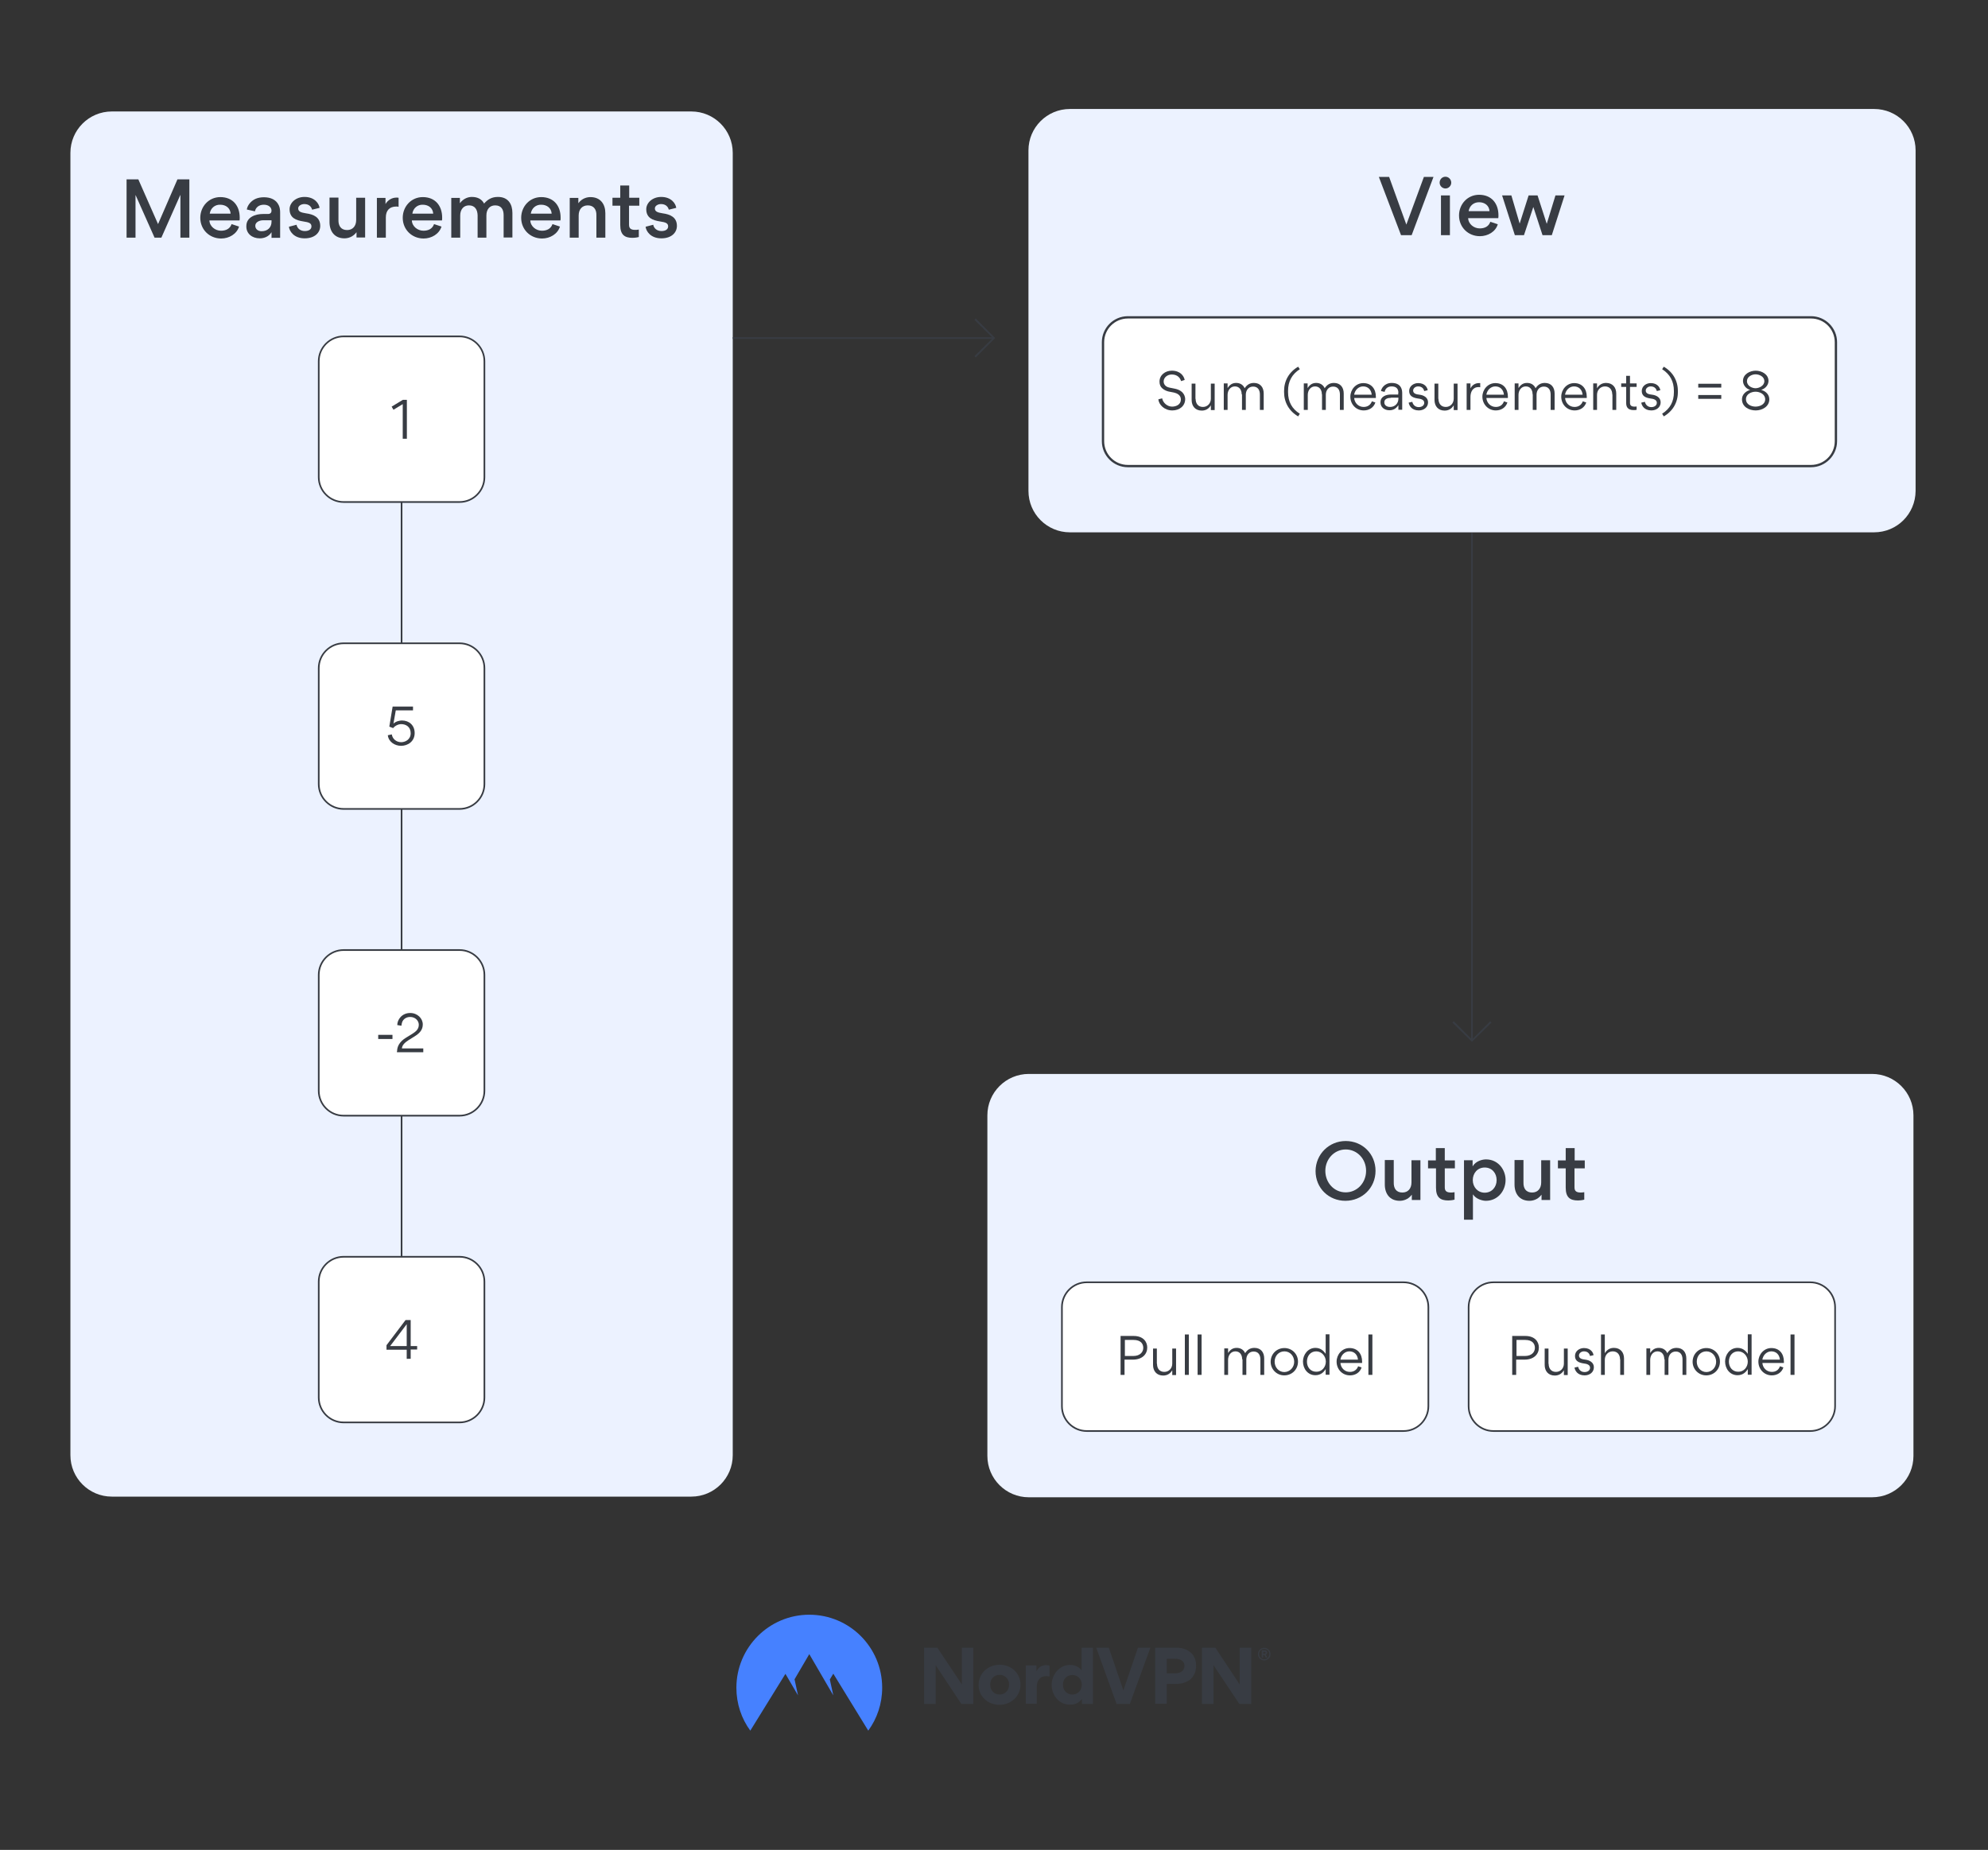 <svg enable-background="new 0 0 1200 1116.9" viewBox="0 0 1200 1116.9" xmlns="http://www.w3.org/2000/svg" xmlns:xlink="http://www.w3.org/1999/xlink"><rect x="0" y="0" width="1200" height="1116.9" fill="#333333" stroke="none"/><linearGradient id="logomark_00000152263577495781112410000006501733738269901734_" gradientTransform="matrix(1 0 0 -1 0 1116)" gradientUnits="userSpaceOnUse" x1="444.5" x2="532.5" y1="106.1" y2="106.1"><stop offset=".035" stop-color="#4681ff"/><stop offset="1" stop-color="#4681ff"/></linearGradient><path d="M759.3 998.7c0-2.1 1.7-3.8 3.8-3.8s3.8 1.7 3.8 3.8-1.7 3.8-3.8 3.8S759.3 1000.8 759.3 998.7zM760 998.7c0 1.7 1.4 3.1 3.1 3.1 1.7 0 3.1-1.4 3.1-3.1 0-1.7-1.4-3.1-3.1-3.1C761.4 995.5 760 996.9 760 998.7zM762.5 1000.8h-.9v-4.4h1.7c.9 0 1.6.4 1.6 1.4 0 .6-.4 1-.8 1.3l.9 1.7h-1l-.8-1.6h-.7V1000.8L762.5 1000.8zM763.3 997.3h-.8v1.1h.8c.3 0 .7-.1.7-.5C764 997.4 763.6 997.3 763.3 997.3z" fill="#383c43"/><path clip-rule="evenodd" d="M580.3 1028.8 564.8 1005.4 564.8 1028.8 557.8 1028.8 557.8 994.8 565.8 994.8 580.6 1017 580.6 994.8 587.5 994.8 587.5 1028.8Z" fill="#383c43" fill-rule="evenodd"/><path clip-rule="evenodd" d="M603.4 1005.1c-7 0-12.7 5.2-12.7 12.2 0 7 5.6 12 12.6 12s12.7-5.2 12.7-12.2C616 1010.2 610.4 1005.1 603.4 1005.1zM603.4 1023.1c-3.2 0-5.7-2.4-5.7-6 0-3.5 2.5-5.9 5.7-5.9s5.7 2.4 5.7 5.9C609.1 1020.7 606.5 1023.1 603.4 1023.1z" fill="#383c43" fill-rule="evenodd"/><path clip-rule="evenodd" d="M633.5 1005.6v6.6c-.9-.2-1.9-.2-2.2-.2-3.2 0-5.5 2.3-5.5 6.6v10.1h-6.6v-23.2h6.4v3.4h.1c1.3-2.6 3.6-3.6 6-3.6C632.2 1005.4 633 1005.5 633.5 1005.6z" fill="#383c43" fill-rule="evenodd"/><path clip-rule="evenodd" d="M652.9 994.8v13.5h-.1c-2.4-2.8-5.6-3.1-6.9-3.1-6.6 0-11.1 6.1-11.1 12 0 6.2 4.3 12 11 12 1.6 0 5-.2 7.2-3.4h.1v3h6.6v-34L652.9 994.8 652.9 994.8zM647.3 1023.1c-3.2 0-5.7-2.4-5.7-6 0-3.5 2.6-5.8 5.7-5.8 3.2 0 5.7 2.4 5.7 5.8C653 1020.7 650.5 1023.1 647.3 1023.1z" fill="#383c43" fill-rule="evenodd"/><path clip-rule="evenodd" d="M674 1028.8 661.7 994.8 669.3 994.8 678.1 1020.6 686.9 994.8 694.4 994.8 682 1028.8Z" fill="#383c43" fill-rule="evenodd"/><path clip-rule="evenodd" d="M709.9 994.8h-12.6v33.9h7v-12h5.3c7.1 0 12.4-3.6 12.4-11.1C722 998.5 716.7 994.8 709.9 994.8zM709.3 1010.3h-5v-8.8h5c2.9 0 5.7 1.1 5.7 4.4C714.9 1009.1 712.1 1010.3 709.3 1010.3z" fill="#383c43" fill-rule="evenodd"/><path clip-rule="evenodd" d="M748.1 1028.8 732.5 1005.4 732.5 1028.8 725.5 1028.8 725.5 994.8 733.6 994.8 748.3 1017 748.3 994.8 755.3 994.8 755.3 1028.8Z" fill="#383c43" fill-rule="evenodd"/><path clip-rule="evenodd" d="M452.9 1044.9c-5.3-7.2-8.4-16.2-8.4-25.9 0-24.3 19.7-44.1 44-44.1s44 19.7 44 44.1c0 9.7-3.1 18.6-8.4 25.9l-21.1-34.4-2.1 3.5 2.1 9.6-14.5-24.9-8.9 15.2 2.1 9.7-7.6-13L452.9 1044.9z" fill="url(#logomark_00000152263577495781112410000006501733738269901734_)" fill-rule="evenodd"/><path d="M417.3 903.6H67.5c-13.8 0-25-11.2-25-25V92.3c0-13.8 11.2-25 25-25h349.8c13.8 0 25 11.2 25 25v786.3C442.3 892.4 431.1 903.6 417.3 903.6z" fill="#ecf2ff"/><g enable-background="new" fill="#383c43"><path d="M108.9 143.5v-25.7h-.1l-11.4 25.7h-4.1l-11.4-25.6h-.1v25.6h-5.4v-35.2h7.1l11.9 27h0l11.7-27h7.2v35.2H108.9z"/><path d="M126.4 133c.1 3.7 3.5 6.3 7 6.3 2.9 0 5.4-1.1 6.4-4l4.5 1.5c-1.4 4.5-6 7.2-10.8 7.2-7.1 0-12.6-5.4-12.6-12.5 0-6.8 5.1-12.5 12.1-12.5 7.5 0 11.7 5.2 11.7 12.4 0 .5 0 1.1-.1 1.7H126.4zM126.6 129h12.6c-.2-3.4-2.9-5.4-6.3-5.4C129.7 123.5 127.1 125.7 126.6 129z"/><path d="M163.9 143.5v-3.3c-1.8 2.9-4.8 3.7-7.1 3.7-4.7 0-8.1-2.9-8.1-7.1v-.3c0-5.6 5.8-7.3 10-7.3h3c1.6 0 2.2-.9 2.2-2 0-1.9-1.6-3.6-4.7-3.6-2.9 0-4.9 1.7-5.3 4l-4.9-1.1c.2-2 2.1-5.1 5.4-6.5 1.4-.6 3.1-.9 4.9-.9 4 0 7.4 1.4 9 4.9.6 1.3.8 2.7.8 4.3v15.3H163.9zM163.9 133h-5.2c-2 0-4.6 1.1-4.6 3.3 0 2 1.6 3.3 3.8 3.3 3.6 0 6-2.2 6-5.8V133z"/><path d="M174.4 136.9l4.6-1.2c.4 2.1 2.2 3.8 5 3.8 2.5 0 4-1.1 4-2.8 0-1.9-1.4-2.5-4.9-3-4.4-.7-8.3-2.1-8.3-7.4 0-3.8 3.7-7.4 9-7.4 6.3 0 8.8 4.2 9.1 6.6l-4.5 1.1c-.4-1.6-1.7-3.4-4.7-3.4-1.9 0-3.7 1.1-3.7 2.6 0 1.9 1.5 2.5 4.7 3 4.5.6 8.6 2.3 8.6 7.6 0 3.8-3 7.5-9.4 7.5C177.4 143.9 174.7 139.6 174.4 136.9z"/><path d="M209.5 138.9c3.4 0 5.5-2.4 5.5-6.1v-13.4h5.4v24h-5.2v-3.2c-2.3 3.1-5.4 3.7-7.3 3.7-6 0-9-4.3-9-9.8v-14.8h5.4v13.5C204.2 136.3 205.8 138.9 209.5 138.9z"/><path d="M239.2 124.7c-4.1 0-6.3 2.4-6.3 6.6v12.2h-5.4v-24h5.2v3.7c1.5-2.6 4.1-3.9 6.6-3.9.2 0 .9 0 1.3.1v5.5C240.3 124.7 239.3 124.7 239.2 124.7z"/><path d="M248.6 133c.1 3.7 3.5 6.3 7 6.3 2.9 0 5.4-1.1 6.4-4l4.5 1.5c-1.4 4.5-6 7.2-10.8 7.2-7.1 0-12.6-5.4-12.6-12.5 0-6.8 5.1-12.5 12.1-12.5 7.5 0 11.7 5.2 11.7 12.4 0 .5 0 1.1-.1 1.7H248.6zM248.9 129h12.6c-.2-3.4-2.9-5.4-6.3-5.4C252 123.5 249.4 125.7 248.9 129z"/><path d="M283.1 124c-3.3 0-5.3 2.5-5.3 6.1v13.4h-5.4v-24h5.2v3.2c2.3-3.1 5.3-3.8 7.2-3.8 3.7 0 6.1 1.5 7.4 4 2.3-2.6 4.7-4 8.4-4 6.1 0 8.7 4.3 8.7 9.7v14.8H304v-13.5c0-3.4-1.4-5.9-5.1-5.9-3.3 0-5.3 2.4-5.3 6.1v13.4h-5.3V130C288.2 126.6 286.7 124 283.1 124z"/><path d="M320.1 133c.1 3.7 3.5 6.3 7 6.3 2.9 0 5.4-1.1 6.4-4l4.5 1.5c-1.4 4.5-6 7.2-10.8 7.2-7.1 0-12.6-5.4-12.6-12.5 0-6.8 5.1-12.5 12.1-12.5 7.5 0 11.7 5.2 11.7 12.4 0 .5 0 1.1-.1 1.7H320.1zM320.4 129H333c-.2-3.4-2.9-5.4-6.3-5.4C323.5 123.5 320.9 125.7 320.4 129z"/><path d="M354.8 124c-3.4 0-5.5 2.4-5.5 6.1v13.4h-5.4v-24h5.2v3.2c2.3-3.1 5.4-3.7 7.3-3.7 6.1 0 9 4.3 9 9.7v14.8h-5.4V130C360.1 126.6 358.5 124 354.8 124z"/><path d="M379.7 124.2v11.5c0 2.1 1 3.1 3.7 3.1.5 0 1.2 0 2.2-.2v4.5c-1.4.4-3.1.5-3.8.5-4.7 0-7.4-1.8-7.4-7.7v-11.7h-4.7v-4.8h4.7V112h5.4v7.4h6.1v4.8H379.7z"/><path d="M389.7 136.9l4.6-1.2c.4 2.1 2.2 3.8 5 3.8 2.5 0 4-1.1 4-2.8 0-1.9-1.4-2.5-4.9-3-4.4-.7-8.3-2.1-8.3-7.4 0-3.8 3.7-7.4 9-7.4 6.3 0 8.8 4.2 9.1 6.6l-4.5 1.1c-.4-1.6-1.7-3.4-4.7-3.4-1.9 0-3.7 1.1-3.7 2.6 0 1.9 1.5 2.5 4.7 3 4.5.6 8.6 2.3 8.6 7.6 0 3.8-3 7.5-9.4 7.5C392.7 143.9 390 139.6 389.7 136.9z"/></g><path d="M1131.2 321.4H645.8c-13.8 0-25-11.2-25-25V90.8c0-13.8 11.2-25 25-25h485.5c13.8 0 25 11.2 25 25v205.6C1156.2 310.3 1145.1 321.4 1131.2 321.4z" fill="#ecf2ff"/><g enable-background="new" fill="#383c43"><path d="M848.9 135.6l10.6-28.8h5.8L852.1 142h-6.4l-13.4-35.2h6.2L848.9 135.6z"/><path d="M872.5 106.7c1.9 0 3.5 1.6 3.5 3.6 0 1.9-1.6 3.5-3.5 3.5-1.9 0-3.5-1.6-3.5-3.5C869 108.3 870.5 106.7 872.5 106.7zM875.2 142v-24h-5.4v24H875.2z"/><path d="M886.2 131.6c.1 3.7 3.5 6.3 7 6.3 2.9 0 5.4-1.1 6.4-4l4.5 1.5c-1.3 4.5-6 7.2-10.8 7.2-7.1 0-12.6-5.4-12.6-12.5 0-6.8 5.1-12.5 12.1-12.5 7.5 0 11.7 5.2 11.7 12.4 0 .5 0 1.1-.1 1.7H886.2zM886.5 127.5h12.6c-.2-3.4-2.9-5.4-6.3-5.4C889.5 122.1 887 124.3 886.5 127.5z"/><path d="M938.9 118h5.5l-7.7 24h-5.6l-5.5-16.9h-.1l-5.6 16.9h-5.5l-7.7-24h5.6l5 17h0l5.4-17h5.4l5.5 17h.1L938.9 118z"/></g><path d="M1093.2 281.4H680.8c-8.3 0-15-6.7-15-15v-59.8c0-8.3 6.7-15 15-15h412.4c8.3 0 15 6.7 15 15v59.8C1108.2 274.7 1101.4 281.4 1093.2 281.4z" fill="#ffffff"/><path d="M1093.2 282.1H680.8c-8.6 0-15.7-7-15.7-15.7v-59.8c0-8.6 7-15.7 15.7-15.7h412.4c8.6 0 15.7 7 15.7 15.7v59.8C1108.9 275 1101.8 282.1 1093.2 282.1zM680.8 192.3c-7.9 0-14.3 6.4-14.3 14.3v59.8c0 7.9 6.4 14.3 14.3 14.3h412.4c7.9 0 14.3-6.4 14.3-14.3v-59.8c0-7.9-6.4-14.3-14.3-14.3H680.8z" fill="#383c43"/><g enable-background="new" fill="#383c43"><path d="M699.2 241.1l2.3-.6c.5 2.7 3.1 5 6 5 2.7 0 5.3-1.4 5.3-4.3 0-2.8-2.5-3.8-4.2-4.2l-3.1-.6c-1-.2-2.7-.8-4-2-1-.9-1.6-2.2-1.6-4 0-4 3.5-6.6 7.4-6.6 5.1 0 7.3 3.1 7.8 5.6l-2.2.7c-.4-1.6-1.9-4-5.6-4-2.5 0-4.9 1.7-4.9 4.2 0 1.7 1.1 3.2 3.4 3.7l3 .6c1.6.3 3.2.8 4.6 2 1.6 1.5 2 3.3 2 4.3 0 4.2-3.4 6.9-7.8 6.9C702.9 247.8 699.5 244.4 699.2 241.1z"/><path d="M721.7 240.8c0 2.8 1.5 4.9 4.4 4.9 2.8 0 4.8-2.2 4.8-5v-9.1h2.3v16h-2.3v-2.9c-1.3 2.2-3.2 3.2-5.5 3.2-3.9 0-6.1-2.7-6.1-6.4v-9.9h2.3V240.8z"/><path d="M749.5 238.1c0-2.6-1.3-4.8-4.1-4.8-2.8 0-4.4 2.5-4.4 5.1v9.1h-2.3v-16h2.3v2.8c1.3-2 2.8-3.1 5.2-3.1 2.3 0 4.2 1.1 5.1 3.2 1.4-2.1 3.1-3.2 5.6-3.2 3.9 0 5.9 2.7 5.9 6.4v9.9h-2.3v-9.3c0-2.7-1.2-4.8-4.1-4.8-2.8 0-4.4 2.3-4.4 4.9v9.2h-2.3V238.1z"/><path d="M775.1 236c0-6.2 3.1-11.5 8.5-14.6l1 1.5c-4.8 3.1-7.1 7.4-7.1 13.1v.8c0 5.7 2.3 10 7.1 13l-1 1.6c-5.4-3.1-8.5-8.4-8.5-14.6V236z"/><path d="M797.9 238.1c0-2.6-1.3-4.8-4.1-4.8-2.8 0-4.4 2.5-4.4 5.1v9.1H787v-16h2.3v2.8c1.3-2 2.8-3.1 5.2-3.1 2.3 0 4.2 1.1 5.1 3.2 1.4-2.1 3.1-3.2 5.6-3.2 3.9 0 5.9 2.7 5.9 6.4v9.9h-2.3v-9.3c0-2.7-1.2-4.8-4.1-4.8-2.8 0-4.4 2.3-4.4 4.9v9.2h-2.3V238.1z"/><path d="M817.4 240.2c.2 3.1 2.6 5.5 5.7 5.5 2.4 0 4.2-1.2 5-3.4l2.1.7c-1 3.1-3.8 4.8-7 4.8-4.7 0-8.1-3.7-8.1-8.3 0-4.3 3.3-8.2 7.8-8.2 4.9 0 7.6 3.5 7.6 8.2 0 .3 0 .5 0 .8H817.4zM828 238.3c-.3-2.9-2.1-5-5.2-5-2.8 0-5 2.3-5.4 5H828z"/><path d="M844.1 237.2c0-2.6-1.4-3.9-4.1-3.9-2.7 0-3.9 1.7-4.2 3.3l-2.2-.5c.1-1.3 1.9-4.9 6.5-4.9 3.4 0 5.1 1.5 5.8 3.3.4.9.5 2.1.5 2.6v10.3h-2.3v-2.8h0c-1.3 2-3 3.1-5.4 3.1-3.2 0-5.4-2-5.4-4.7v-.2c0-3.5 3.5-4.6 6.3-4.6h4.4V237.2zM839.6 240.2c-1.7 0-4 .5-4 2.7 0 1.8 1.5 2.8 3.5 2.8 2.8 0 5-2 5-5v-.6H839.6z"/><path d="M856.4 247.8c-4.3 0-5.8-2.9-6.1-4.7l2.2-.5c.3 1.4 1.4 3.2 3.9 3.2 1.7 0 3.3-.9 3.3-2.6 0-1.9-2.1-2.4-3.8-2.6-2.7-.4-5.3-1.3-5.3-4.5 0-3 2.7-4.8 5.4-4.8 4.2 0 5.6 2.8 5.8 4.3l-2.1.5c-.3-1.1-1.1-2.8-3.7-2.8-1.7 0-3 1.2-3 2.5 0 2 2.2 2.3 3.8 2.5 2.6.3 5.2 1.7 5.2 4.6C862 245.9 859.5 247.8 856.4 247.8z"/><path d="M868.3 240.8c0 2.8 1.5 4.9 4.4 4.9 2.8 0 4.8-2.2 4.8-5v-9.1h2.3v16h-2.3v-2.9c-1.3 2.2-3.2 3.2-5.5 3.2-3.9 0-6.1-2.7-6.1-6.4v-9.9h2.3V240.8z"/><path d="M887.5 234.7c1.2-2.5 3.3-3.4 5.2-3.4.2 0 .6 0 .8 0v2.5c-.3 0-.6-.1-.9-.1-3.8 0-5 3.1-5 6v7.8h-2.3v-16h2.3V234.7z"/><path d="M897.2 240.2c.2 3.1 2.6 5.5 5.7 5.5 2.4 0 4.2-1.2 4.9-3.4l2.1.7c-1 3.1-3.8 4.8-7 4.8-4.6 0-8.1-3.7-8.1-8.3 0-4.3 3.3-8.2 7.8-8.2 5 0 7.6 3.5 7.6 8.2 0 .3 0 .5 0 .8H897.2zM907.8 238.3c-.3-2.9-2.1-5-5.2-5-2.8 0-5 2.3-5.4 5H907.8z"/><path d="M925.1 238.1c0-2.6-1.3-4.8-4.1-4.8-2.8 0-4.4 2.5-4.4 5.1v9.1h-2.3v-16h2.3v2.8c1.3-2 2.8-3.1 5.2-3.1 2.3 0 4.2 1.1 5.1 3.2 1.4-2.1 3.1-3.2 5.6-3.2 3.9 0 5.9 2.7 5.9 6.4v9.9H936v-9.3c0-2.7-1.2-4.8-4.1-4.8-2.8 0-4.4 2.3-4.4 4.9v9.2h-2.3V238.1z"/><path d="M944.7 240.2c.2 3.1 2.6 5.5 5.7 5.5 2.4 0 4.2-1.2 5-3.4l2.1.7c-1 3.1-3.8 4.8-7 4.8-4.7 0-8.1-3.7-8.1-8.3 0-4.3 3.3-8.2 7.8-8.2 4.9 0 7.6 3.5 7.6 8.2 0 .3 0 .5 0 .8H944.7zM955.3 238.3c-.3-2.9-2.1-5-5.2-5-2.8 0-5 2.3-5.4 5H955.3z"/><path d="M973.2 238.2c0-2.8-1.5-4.9-4.4-4.9-2.8 0-4.8 2.2-4.8 5.1v9.1h-2.3v-16h2.3v2.9c1.3-2.2 3.2-3.2 5.5-3.2 3.9 0 6.1 2.7 6.1 6.4v9.9h-2.3V238.2z"/><path d="M981.6 243.4v-9.8h-3v-2.1h3v-4.6h2.3v4.6h4v2.1h-4v9.7c0 1.4.8 2.2 2.6 2.2.5 0 1.1 0 1.4-.1v2c-.5.2-1.4.2-1.8.2C982.6 247.6 981.6 245.7 981.6 243.4z"/><path d="M996.8 247.8c-4.3 0-5.8-2.9-6.1-4.7l2.2-.5c.3 1.4 1.4 3.2 3.9 3.2 1.7 0 3.3-.9 3.3-2.6 0-1.9-2.1-2.4-3.8-2.6-2.7-.4-5.3-1.3-5.3-4.5 0-3 2.7-4.8 5.4-4.8 4.2 0 5.6 2.8 5.8 4.3l-2.1.5c-.3-1.1-1.1-2.8-3.7-2.8-1.7 0-3 1.2-3 2.5 0 2 2.2 2.3 3.8 2.5 2.6.3 5.2 1.7 5.2 4.6C1002.4 245.9 999.9 247.8 996.8 247.8z"/><path d="M1012.8 236.8c0 6.2-3.1 11.5-8.5 14.6l-1-1.6c4.8-3.1 7.1-7.3 7.1-13V236c0-5.7-2.3-10-7.1-13.1l1-1.5c5.4 3.1 8.5 8.4 8.5 14.6V236.8z"/><path d="M1039 231.7v2.3h-13.9v-2.3H1039zM1039 238.5v2.3h-13.9v-2.3H1039z"/><path d="M1051.5 241.1c0-2.5 1.7-4.7 4.9-5.7-2.9-.8-4.3-3.4-4.3-5.4 0-4.1 4.2-6.2 7.7-6.2 3.5 0 7.7 2.1 7.7 6.2 0 2.2-1.6 4.5-4.4 5.4 3.2.9 4.9 3.2 4.9 5.7 0 4.3-4.2 6.7-8.2 6.7C1055.7 247.8 1051.5 245.6 1051.5 241.1zM1065.5 241.1c0-3.1-3.2-4.6-5.8-4.6-2.5 0-5.8 1.4-5.8 4.5 0 3.2 3.2 4.5 5.8 4.5C1062.2 245.5 1065.5 244.2 1065.5 241.1zM1054.5 230.1c0 3 3.2 4.3 5.2 4.3 2 0 5.3-1.4 5.3-4.3 0-2.7-3-4.1-5.3-4.1C1057.5 226 1054.5 227.4 1054.5 230.1z"/></g><path d="M1130 904H621c-13.8 0-25-11.2-25-25V673.4c0-13.8 11.2-25 25-25h509c13.8 0 25 11.2 25 25V879C1155 892.9 1143.8 904 1130 904z" fill="#ecf2ff"/><g enable-background="new" fill="#383c43"><path d="M812.3 688.9c10 0 18 7.7 18 18 0 10.4-8.2 18.1-18.2 18.1-10 0-18-7.6-18-18C794.2 696.8 802.3 688.9 812.3 688.9zM812.3 719.9c6.9 0 12.3-5.8 12.3-13 0-7.2-5.4-12.9-12.3-12.9-6.9 0-12.3 5.8-12.3 12.9C800 714.1 805.3 719.9 812.3 719.9z"/><path d="M846.5 720c3.4 0 5.5-2.4 5.5-6.1v-13.4h5.4v24h-5.2v-3.2c-2.3 3.1-5.4 3.7-7.3 3.7-6 0-9-4.3-9-9.8v-14.8h5.4v13.5C841.2 717.5 842.8 720 846.5 720z"/><path d="M872.1 705.4v11.5c0 2.1 1 3.1 3.7 3.1.5 0 1.2 0 2.2-.2v4.5c-1.4.4-3.1.5-3.8.5-4.7 0-7.4-1.8-7.4-7.7v-11.7H862v-4.8h4.7v-7.4h5.4v7.4h6.1v4.8H872.1z"/><path d="M896.9 725c-1.8 0-5.9-.9-7.8-3.9v15.3h-5.4v-35.9h5.2v3.7c2-3.3 5.9-4.2 8.1-4.2 7.4 0 11.8 6.3 11.8 12.4C908.8 719.1 904 725 896.9 725zM896.2 720.1c4.3 0 7.2-3.4 7.2-7.6s-2.8-7.6-7.2-7.6c-4.4 0-7.2 3.5-7.2 7.6S891.9 720.1 896.2 720.1z"/><path d="M924.8 720c3.4 0 5.5-2.4 5.5-6.1v-13.4h5.4v24h-5.2v-3.2c-2.3 3.1-5.4 3.7-7.3 3.7-6 0-9-4.3-9-9.8v-14.8h5.4v13.5C919.5 717.5 921.1 720 924.8 720z"/><path d="M950.4 705.4v11.5c0 2.1 1 3.1 3.7 3.1.5 0 1.2 0 2.2-.2v4.5c-1.4.4-3.1.5-3.8.5-4.7 0-7.4-1.8-7.4-7.7v-11.7h-4.7v-4.8h4.7v-7.4h5.4v7.4h6.1v4.8H950.4z"/></g><path d="M847.2 864H656c-8.3 0-15-6.7-15-15v-59.8c0-8.3 6.7-15 15-15h191.2c8.3 0 15 6.7 15 15V849C862.2 857.3 855.5 864 847.2 864z" fill="#ffffff"/><path d="M847.2 864.5H656c-8.5 0-15.5-6.9-15.5-15.5v-59.8c0-8.5 6.9-15.5 15.5-15.5h191.2c8.5 0 15.5 6.9 15.5 15.5V849C862.7 857.5 855.7 864.5 847.2 864.5zM656 774.7c-8 0-14.5 6.5-14.5 14.5V849c0 8 6.5 14.5 14.5 14.5h191.2c8 0 14.5-6.5 14.5-14.5v-59.8c0-8-6.5-14.5-14.5-14.5H656z" fill="#383c43"/><g enable-background="new" fill="#383c43"><path d="M678.9 830.1h-2.5v-23.5h7.9c5.7 0 8.2 3.4 8.2 7 0 4-3 7.3-8.7 7.3h-5V830.1zM678.9 818.7h5.1c4.3 0 6.1-2.5 6.1-4.9 0-2.3-1.3-4.8-5.9-4.8h-5.2V818.7z"/><path d="M698.4 823.4c0 2.8 1.5 4.9 4.4 4.9 2.8 0 4.8-2.2 4.8-5v-9.1h2.3v16h-2.3v-2.9c-1.3 2.2-3.2 3.2-5.5 3.2-3.9 0-6.1-2.7-6.1-6.4v-9.9h2.3V823.4z"/><path d="M717.6 805.7v24.4h-2.4v-24.4H717.6z"/><path d="M725.3 805.7v24.4h-2.4v-24.4H725.3z"/><path d="M749.8 820.7c0-2.6-1.3-4.8-4.1-4.8-2.8 0-4.4 2.5-4.4 5.1v9.1h-2.3v-16h2.3v2.8c1.3-2 2.8-3.1 5.2-3.1 2.3 0 4.2 1.1 5.1 3.2 1.3-2.1 3.1-3.2 5.6-3.2 3.9 0 5.9 2.7 5.9 6.4v9.9h-2.3v-9.3c0-2.7-1.2-4.8-4.1-4.8-2.8 0-4.4 2.3-4.4 4.9v9.2h-2.3V820.7z"/><path d="M767 822.2c0-4.7 3.6-8.3 8.3-8.3 4.6 0 8.2 3.6 8.2 8.2 0 4.7-3.6 8.3-8.3 8.3C770.6 830.4 767 826.7 767 822.2zM781.2 822.2c0-3.4-2.4-6.3-5.9-6.3-3.5 0-5.9 2.8-5.9 6.2 0 3.4 2.4 6.3 5.9 6.3C778.7 828.3 781.2 825.5 781.2 822.2z"/><path d="M794 813.8c3.1 0 4.9 1.7 6.2 3.6v-11.8h2.3v24.4h-2.3v-3.4c-1.2 2-3.1 3.7-6.2 3.7-4.6 0-7.5-3.9-7.5-8.3C786.5 817.9 789.5 813.8 794 813.8zM800.3 822.1c0-3.2-2.4-6.2-5.8-6.2-3.5 0-5.6 2.8-5.6 6.2 0 3.3 2.1 6.1 5.6 6.1C797.9 828.3 800.3 825.4 800.3 822.1z"/><path d="M809.1 822.8c.2 3.1 2.6 5.5 5.7 5.5 2.4 0 4.2-1.2 5-3.4l2.1.7c-1 3.1-3.8 4.8-7 4.8-4.7 0-8.1-3.7-8.1-8.3 0-4.3 3.3-8.2 7.8-8.2 4.9 0 7.6 3.5 7.6 8.2 0 .3 0 .5 0 .8H809.1zM819.7 820.9c-.3-2.9-2.1-5-5.2-5-2.8 0-5 2.3-5.4 5H819.7z"/><path d="M828.4 805.7v24.4h-2.4v-24.4H828.4z"/></g><path d="M1092.7 864H901.5c-8.3 0-15-6.7-15-15v-59.8c0-8.3 6.7-15 15-15h191.2c8.3 0 15 6.7 15 15V849C1107.7 857.3 1101 864 1092.7 864z" fill="#ffffff"/><path d="M1092.7 864.5H901.5c-8.5 0-15.5-6.9-15.5-15.5v-59.8c0-8.5 6.9-15.5 15.5-15.5h191.2c8.5 0 15.5 6.9 15.5 15.5V849C1108.2 857.5 1101.2 864.5 1092.7 864.5zM901.5 774.7c-8 0-14.5 6.5-14.5 14.5V849c0 8 6.5 14.5 14.5 14.5h191.2c8 0 14.5-6.5 14.5-14.5v-59.8c0-8-6.5-14.5-14.5-14.5H901.5z" fill="#383c43"/><g enable-background="new" fill="#383c43"><path d="M915.3 830.1h-2.5v-23.5h7.9c5.7 0 8.2 3.4 8.2 7 0 4-3 7.3-8.7 7.3h-5V830.1zM915.3 818.7h5.1c4.3 0 6.1-2.5 6.1-4.9 0-2.3-1.3-4.8-5.9-4.8h-5.2V818.7z"/><path d="M934.8 823.4c0 2.8 1.5 4.9 4.4 4.9 2.8 0 4.8-2.2 4.8-5v-9.1h2.3v16H944v-2.9c-1.3 2.2-3.2 3.2-5.5 3.2-3.9 0-6.1-2.7-6.1-6.4v-9.9h2.3V823.4z"/><path d="M956.5 830.4c-4.3 0-5.8-2.9-6.1-4.7l2.2-.5c.3 1.4 1.4 3.2 3.9 3.2 1.7 0 3.3-.9 3.3-2.6 0-1.9-2.1-2.4-3.8-2.6-2.7-.4-5.3-1.3-5.3-4.5 0-3 2.7-4.8 5.4-4.8 4.2 0 5.6 2.8 5.8 4.3l-2.1.5c-.3-1.1-1.1-2.8-3.7-2.8-1.7 0-3 1.2-3 2.5 0 2 2.2 2.3 3.8 2.5 2.6.3 5.2 1.7 5.2 4.6C962.1 828.5 959.6 830.4 956.5 830.4z"/><path d="M977.9 820.8c0-2.8-1.5-4.9-4.4-4.9-2.8 0-4.8 2.2-4.8 5.1v9.1h-2.3v-24.4h2.3V817c1.3-2.1 3.1-3.2 5.5-3.2 3.9 0 6.1 2.7 6.1 6.4v9.9h-2.3V820.8z"/><path d="M1004.6 820.7c0-2.6-1.3-4.8-4.1-4.8-2.8 0-4.4 2.5-4.4 5.1v9.1h-2.3v-16h2.3v2.8c1.3-2 2.8-3.1 5.2-3.1 2.3 0 4.2 1.1 5.1 3.2 1.3-2.1 3.1-3.2 5.6-3.2 3.9 0 5.9 2.7 5.9 6.4v9.9h-2.3v-9.3c0-2.7-1.2-4.8-4.1-4.8-2.8 0-4.4 2.3-4.4 4.9v9.2h-2.3V820.7z"/><path d="M1021.7 822.2c0-4.7 3.6-8.3 8.3-8.3 4.6 0 8.2 3.6 8.2 8.2 0 4.7-3.6 8.3-8.3 8.3C1025.3 830.4 1021.7 826.7 1021.7 822.2zM1035.9 822.2c0-3.4-2.4-6.3-5.9-6.3-3.5 0-5.8 2.8-5.8 6.2 0 3.4 2.4 6.3 5.9 6.3C1033.5 828.3 1035.9 825.5 1035.9 822.2z"/><path d="M1048.8 813.8c3.1 0 4.9 1.7 6.2 3.6v-11.8h2.3v24.4h-2.3v-3.4c-1.2 2-3.1 3.7-6.2 3.7-4.6 0-7.5-3.9-7.5-8.3C1041.3 817.9 1044.2 813.8 1048.8 813.8zM1055 822.1c0-3.2-2.4-6.2-5.8-6.2-3.5 0-5.6 2.8-5.6 6.2 0 3.3 2.1 6.1 5.6 6.1C1052.6 828.3 1055 825.4 1055 822.1z"/><path d="M1063.8 822.8c.2 3.1 2.6 5.5 5.7 5.5 2.4 0 4.2-1.2 4.9-3.4l2.1.7c-1 3.1-3.8 4.8-7 4.8-4.6 0-8.1-3.7-8.1-8.3 0-4.3 3.3-8.2 7.8-8.2 5 0 7.6 3.5 7.6 8.2 0 .3 0 .5 0 .8H1063.8zM1074.4 820.9c-.3-2.9-2.1-5-5.2-5-2.8 0-5 2.3-5.4 5H1074.4z"/><path d="M1083.2 805.7v24.4h-2.4v-24.4H1083.2z"/></g><path d="M277.4 303.1h-70c-8.3 0-15-6.7-15-15v-70c0-8.3 6.7-15 15-15h70c8.3 0 15 6.7 15 15v70C292.4 296.4 285.7 303.1 277.4 303.1z" fill="#ffffff"/><path d="M277.4 303.6h-70c-8.5 0-15.5-7-15.5-15.5v-70c0-8.5 7-15.5 15.5-15.5h70c8.5 0 15.5 7 15.5 15.5v70C292.9 296.6 285.9 303.6 277.4 303.6zM207.4 203.6c-8 0-14.5 6.5-14.5 14.5v70c0 8 6.5 14.5 14.5 14.5h70c8 0 14.5-6.5 14.5-14.5v-70c0-8-6.5-14.5-14.5-14.5H207.4z" fill="#383c43"/><path d="M277.4 488.4h-70c-8.3 0-15-6.7-15-15v-70c0-8.3 6.7-15 15-15h70c8.3 0 15 6.7 15 15v70C292.4 481.6 285.7 488.4 277.4 488.4z" fill="#ffffff"/><path d="M277.4 488.9h-70c-8.5 0-15.5-7-15.5-15.5v-70c0-8.5 7-15.5 15.5-15.5h70c8.5 0 15.5 7 15.5 15.5v70C292.9 481.9 285.9 488.9 277.4 488.9zM207.4 388.9c-8 0-14.5 6.5-14.5 14.5v70c0 8 6.5 14.5 14.5 14.5h70c8 0 14.5-6.5 14.5-14.5v-70c0-8-6.5-14.5-14.5-14.5H207.4z" fill="#383c43"/><path d="M277.4 673.6h-70c-8.3 0-15-6.7-15-15v-70c0-8.3 6.7-15 15-15h70c8.3 0 15 6.7 15 15v70C292.4 666.8 285.7 673.6 277.4 673.6z" fill="#ffffff"/><path d="M277.4 674.1h-70c-8.5 0-15.5-7-15.5-15.5v-70c0-8.5 7-15.5 15.5-15.5h70c8.5 0 15.5 7 15.5 15.5v70C292.9 667.1 285.9 674.1 277.4 674.1zM207.4 574.1c-8 0-14.5 6.5-14.5 14.5v70c0 8 6.5 14.5 14.5 14.5h70c8 0 14.5-6.5 14.5-14.5v-70c0-8-6.5-14.5-14.5-14.5H207.4z" fill="#383c43"/><path d="M277.4 858.8h-70c-8.3 0-15-6.7-15-15v-70c0-8.3 6.7-15 15-15h70c8.3 0 15 6.7 15 15v70C292.4 852 285.7 858.8 277.4 858.8z" fill="#ffffff"/><g fill="#383c43"><path d="M277.4 859.3h-70c-8.5 0-15.5-7-15.5-15.5v-70c0-8.5 7-15.5 15.5-15.5h70c8.5 0 15.5 7 15.5 15.5v70C292.9 852.3 285.9 859.3 277.4 859.3zM207.4 759.3c-8 0-14.5 6.5-14.5 14.5v70c0 8 6.5 14.5 14.5 14.5h70c8 0 14.5-6.5 14.5-14.5v-70c0-8-6.5-14.5-14.5-14.5H207.4z"/><path d="M243.1 244l-5.6 3.4-1.1-1.9 6.8-4.1h2.4v23.5h-2.5V244z"/><path d="M238.9 428.9l-1.4 8c1.5-1.5 4-1.9 5.1-1.9 4.4 0 7.7 2.9 7.7 7.6 0 5.1-4.2 7.7-8.2 7.7-3.9 0-7.6-2.5-8-6.4l2.4-.5c.4 2.7 2.7 4.7 5.7 4.7 2.3 0 5.7-1.5 5.7-5.4s-2.9-5.5-5.7-5.5c-1.7 0-3.7.9-4.9 2.4l-2.3-.9 2-12.1h12.3v2.3H238.9z"/><path d="M245.5 820.5v-5.6h-12.2v-2.7l11.5-15.2h3.1v15.7h3.9v2.1h-3.9v5.6H245.5zM245.5 812.7v-13.2l-10 13.2H245.5z"/><g enable-background="new"><path d="M236.9 624.8v2.5h-8.6v-2.5H236.9z"/><path d="M239.7 634.7c0-2.7 1.3-5.7 5.4-8.2l3.6-2.2c2.2-1.4 4.1-2.8 4.1-5.6 0-2.4-2.1-4.7-5.2-4.7-2.6 0-4.2 1.5-4.8 3-.4 1-.4 2-.5 2.3l-2.5-.4c0-3.3 2.8-7.3 7.8-7.3 4.4 0 7.6 3.3 7.6 6.9 0 3.3-1.9 5.3-4.9 7.2l-3.7 2.3c-2 1.3-3.9 2.9-4 5h12.9v2.3h-15.9V634.7z"/></g><path d="M241.9 303.1H242.9V388.4H241.9Z"/><path d="M241.9 488.4H242.9V573.6H241.9Z"/><path d="M241.9 673.6H242.9V758.8H241.9Z"/><path d="M442.3 203.6H600V204.6H442.3Z"/><path d="M589 215.8 588.2 215 599.3 204.1 588.2 193.1 589 192.3 600.7 204.1Z"/><path d="M888 321.7H889V628.3H888Z"/><path d="M888.5 629 876.7 617.4 877.5 616.6 888.5 627.6 899.5 616.6 900.3 617.4Z"/></g></svg>